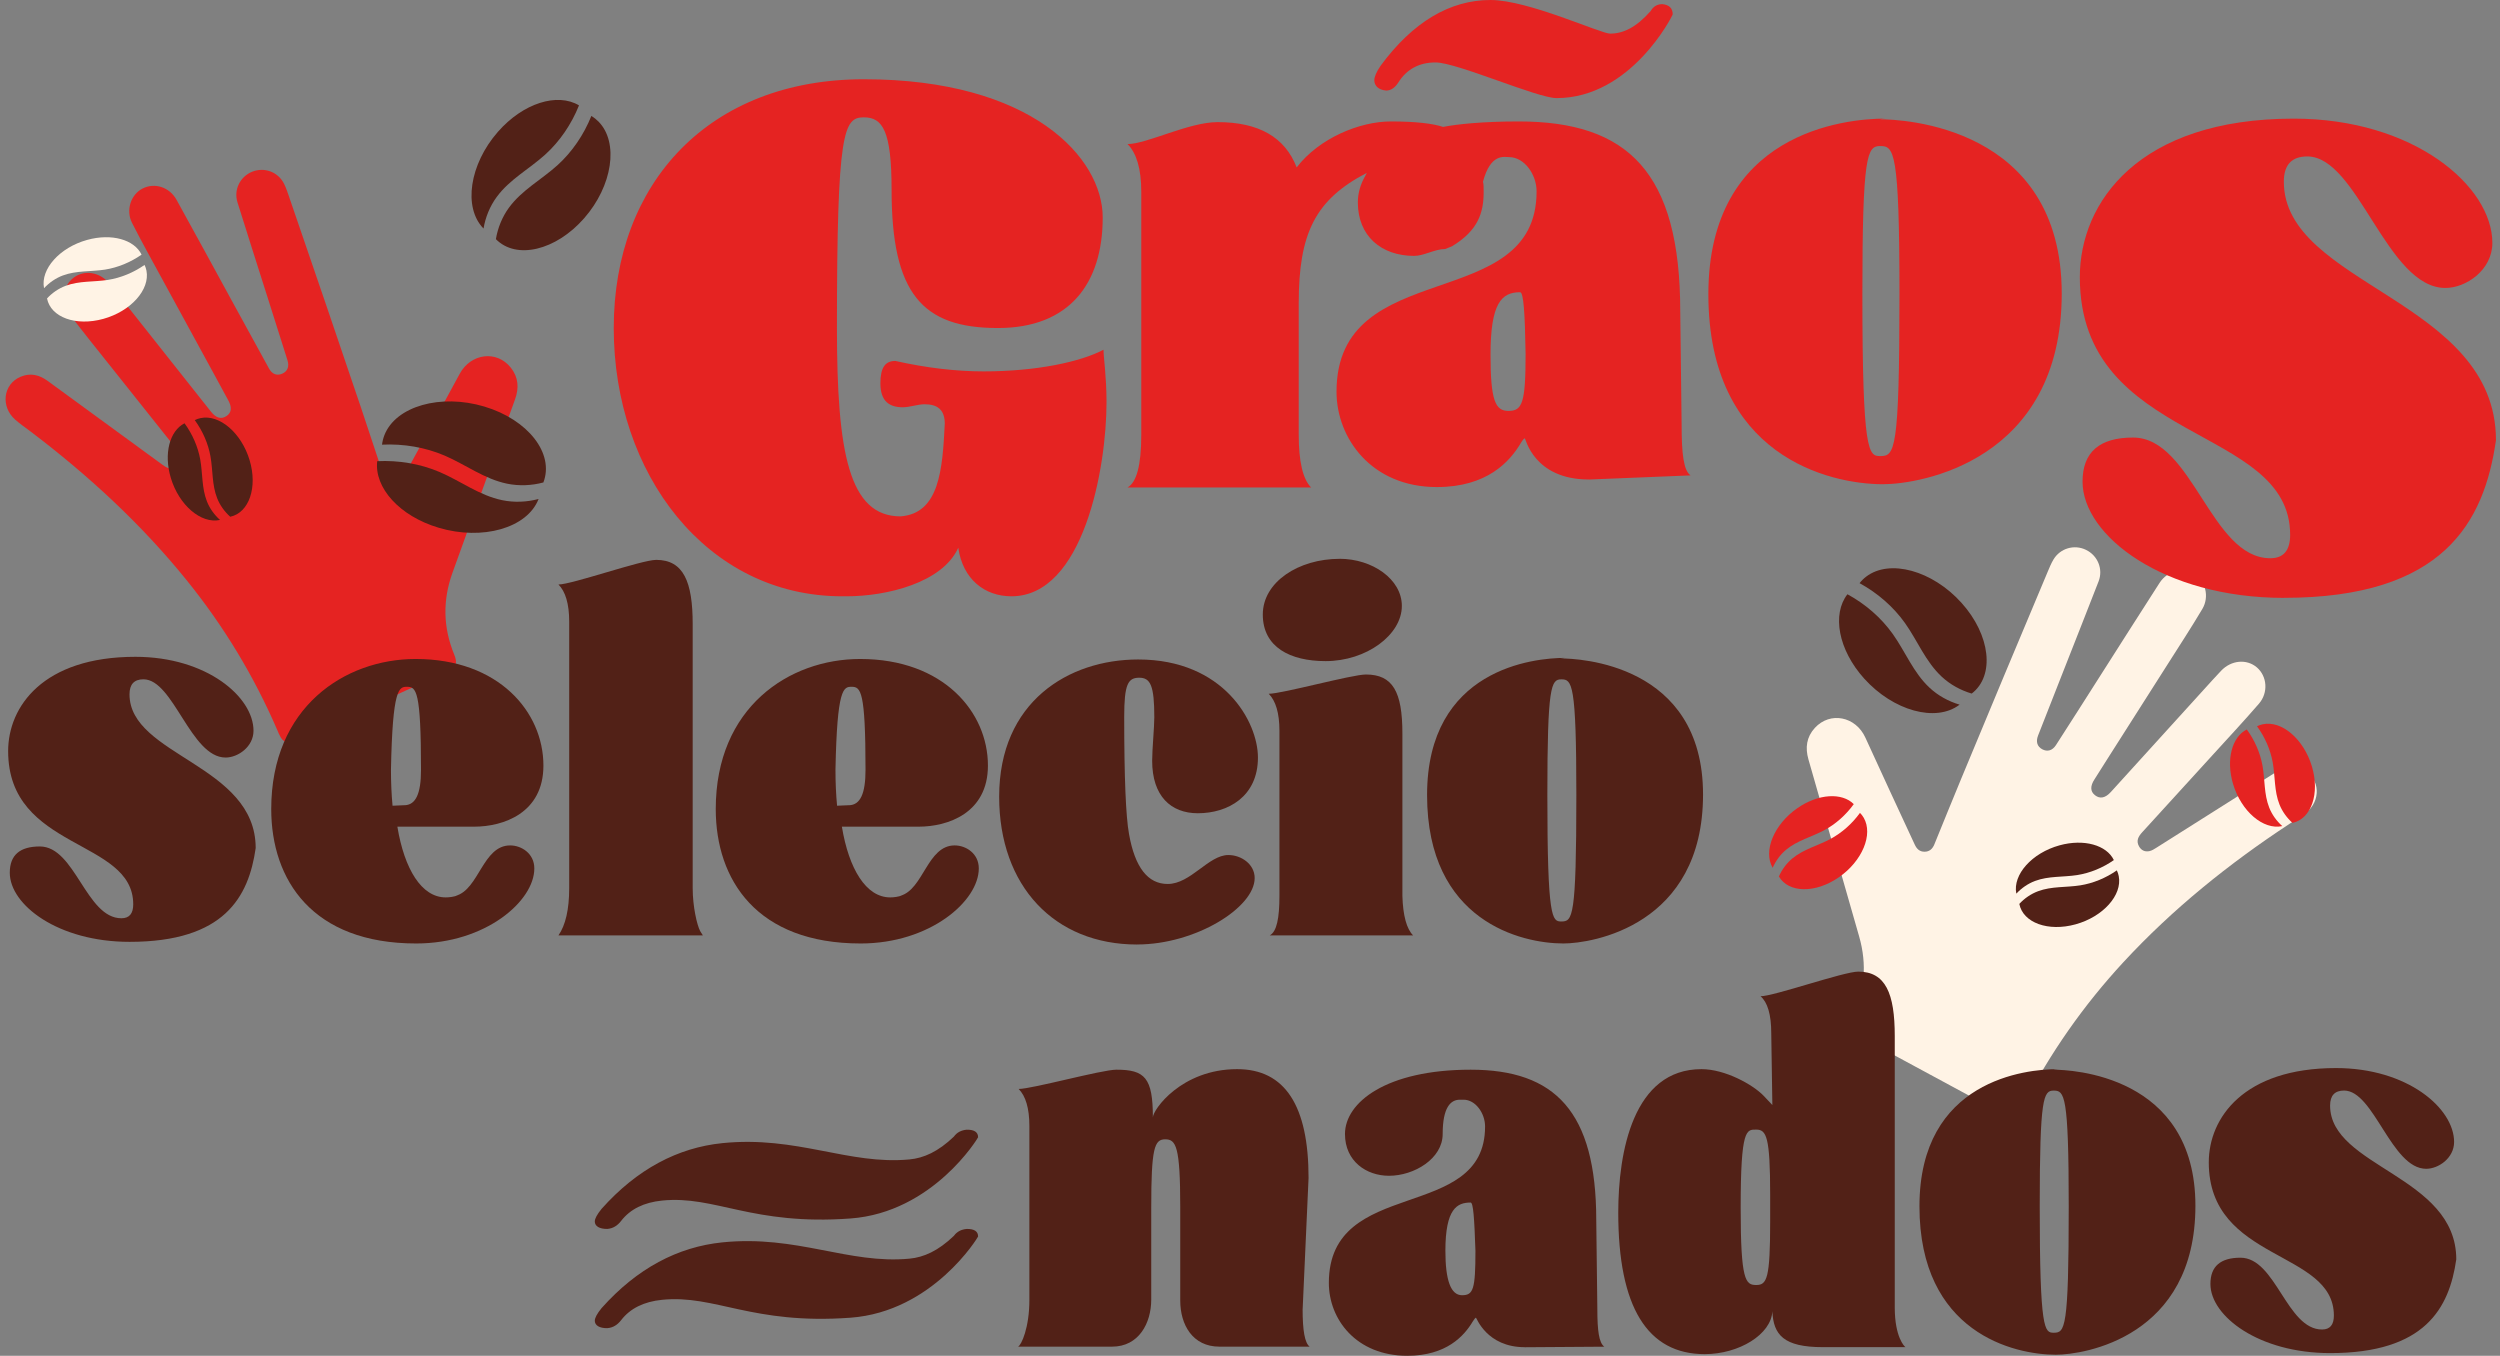 <svg xmlns="http://www.w3.org/2000/svg" width="260" height="141" viewBox="0 0 260 141" fill="none"><rect x="0" y="0" width="260" height="141" fill="#808080" stroke="none"/><g clip-path="url(#clip0_870_2048)"><path d="M200.769 111.778C198.237 110.412 195.709 109.042 193.177 107.672C192.305 107.198 192.166 106.75 192.601 105.867C193.948 103.136 194.192 100.309 193.347 97.378C191.582 91.246 189.838 85.109 188.077 78.977C187.729 77.759 187.877 76.65 188.74 75.706C190.335 73.962 192.998 74.506 194 76.715C195.687 80.433 197.417 84.126 199.13 87.831C199.335 88.279 199.636 88.584 200.154 88.579C200.669 88.579 200.982 88.279 201.17 87.823C202.098 85.544 203.022 83.265 203.964 80.99C205.424 77.467 206.892 73.945 208.361 70.426C209.887 66.773 211.421 63.124 212.955 59.475C213.138 59.04 213.317 58.601 213.556 58.196C214.254 57.022 215.718 56.591 216.938 57.183C218.163 57.774 218.747 59.184 218.255 60.458C217.03 63.611 215.783 66.76 214.546 69.909C213.683 72.105 212.82 74.297 211.961 76.493C211.708 77.141 211.87 77.641 212.393 77.924C212.92 78.207 213.443 78.072 213.818 77.493C215.308 75.184 216.782 72.862 218.259 70.543C220.368 67.238 222.465 63.928 224.587 60.632C225.415 59.349 226.984 58.97 228.192 59.692C229.364 60.392 229.804 62.05 229.046 63.328C227.904 65.251 226.679 67.125 225.481 69.013C223.393 72.305 221.292 75.593 219.2 78.881C218.738 79.607 218.285 80.342 217.819 81.064C217.37 81.76 217.383 82.317 217.88 82.704C218.403 83.113 218.956 82.999 219.536 82.36C223.049 78.489 226.566 74.619 230.079 70.748C230.384 70.413 230.689 70.082 230.999 69.756C232.049 68.652 233.653 68.504 234.712 69.408C235.78 70.322 235.928 72.027 234.934 73.179C233.378 74.98 231.757 76.719 230.157 78.476C227.699 81.177 225.241 83.869 222.779 86.566C222.395 86.988 222.138 87.431 222.447 88.001C222.678 88.427 223.062 88.619 223.533 88.519C223.785 88.466 224.025 88.319 224.247 88.175C228.397 85.557 232.546 82.939 236.686 80.312C237.606 79.729 238.543 79.555 239.541 80.064C241.297 80.951 241.432 83.295 239.785 84.556C239.249 84.97 238.661 85.313 238.098 85.687C231.8 89.828 225.965 94.52 220.839 100.061C216.69 104.55 213.216 109.503 210.427 114.94C210.296 115.196 210.17 115.457 210.004 115.688C209.638 116.201 209.093 116.275 208.418 115.91C205.868 114.535 203.319 113.157 200.773 111.778H200.769Z" fill="#FFF3E5"></path><path d="M38.691 73.418C41.306 72.222 43.925 71.031 46.54 69.835C47.442 69.421 47.612 68.982 47.237 68.073C46.078 65.255 46.026 62.423 47.063 59.553C49.238 53.556 51.386 47.545 53.561 41.543C53.993 40.352 53.919 39.234 53.121 38.233C51.648 36.385 48.954 36.75 47.804 38.886C45.873 42.483 43.894 46.053 41.937 49.637C41.702 50.068 41.384 50.355 40.865 50.316C40.351 50.276 40.059 49.963 39.902 49.493C39.126 47.158 38.359 44.818 37.575 42.487C36.354 38.873 35.13 35.259 33.896 31.649C32.619 27.904 31.334 24.16 30.048 20.415C29.895 19.971 29.747 19.515 29.534 19.097C28.919 17.875 27.485 17.353 26.23 17.858C24.97 18.366 24.29 19.732 24.696 21.037C25.703 24.264 26.735 27.487 27.76 30.714C28.47 32.962 29.189 35.206 29.895 37.459C30.105 38.12 29.908 38.612 29.368 38.855C28.819 39.103 28.309 38.934 27.978 38.329C26.648 35.924 25.332 33.506 24.012 31.096C22.129 27.656 20.263 24.212 18.363 20.785C17.622 19.449 16.084 18.967 14.828 19.606C13.612 20.228 13.059 21.85 13.73 23.177C14.741 25.173 15.835 27.121 16.903 29.087C18.764 32.51 20.638 35.933 22.503 39.356C22.918 40.112 23.319 40.873 23.737 41.63C24.138 42.356 24.09 42.909 23.567 43.261C23.018 43.635 22.473 43.487 21.937 42.809C18.69 38.712 15.447 34.615 12.2 30.518C11.921 30.166 11.638 29.814 11.35 29.466C10.379 28.291 8.783 28.039 7.668 28.87C6.543 29.709 6.277 31.401 7.193 32.619C8.622 34.519 10.126 36.363 11.603 38.225C13.874 41.082 16.145 43.935 18.42 46.788C18.777 47.236 19.004 47.697 18.655 48.245C18.394 48.654 18.001 48.819 17.539 48.689C17.291 48.619 17.064 48.454 16.851 48.302C12.889 45.414 8.923 42.522 4.97 39.625C4.094 38.981 3.17 38.747 2.137 39.186C0.324 39.951 0.032 42.283 1.592 43.653C2.098 44.1 2.66 44.483 3.2 44.892C9.206 49.446 14.711 54.517 19.453 60.392C23.292 65.15 26.422 70.326 28.841 75.936C28.954 76.202 29.063 76.471 29.211 76.715C29.542 77.25 30.083 77.363 30.78 77.045C33.417 75.845 36.054 74.64 38.686 73.436L38.691 73.418Z" fill="#E52322"></path><path d="M51.569 24.868C53.692 27.034 57.797 26.064 60.748 22.702C63.703 19.332 64.379 14.835 62.256 12.656C62.025 12.421 61.772 12.221 61.502 12.056C60.722 14.004 59.51 15.796 57.985 17.175C56.32 18.684 54.289 19.749 52.938 21.589C52.232 22.55 51.77 23.694 51.574 24.864L51.569 24.868Z" fill="#522117"></path><path d="M50.275 23.755C50.275 23.755 50.283 23.764 50.288 23.768C50.484 22.598 50.946 21.454 51.652 20.493C53.003 18.649 55.034 17.588 56.699 16.079C58.224 14.7 59.436 12.908 60.216 10.96C57.971 9.616 54.415 10.708 51.783 13.709C48.828 17.079 48.152 21.576 50.275 23.755Z" fill="#522117"></path><path d="M23.945 53.743C25.907 53.316 26.809 50.685 25.959 47.858C25.109 45.023 22.825 43.065 20.855 43.483C20.642 43.526 20.441 43.6 20.254 43.692C21.073 44.814 21.649 46.118 21.888 47.458C22.15 48.919 22.032 50.428 22.59 51.829C22.882 52.56 23.361 53.221 23.945 53.743Z" fill="#522117"></path><path d="M22.869 54.073C22.869 54.073 22.878 54.073 22.882 54.073C22.294 53.551 21.819 52.89 21.526 52.16C20.969 50.755 21.086 49.25 20.825 47.789C20.585 46.454 20.01 45.145 19.191 44.023C17.648 44.801 17.007 47.171 17.765 49.703C18.615 52.538 20.899 54.495 22.869 54.078V54.073Z" fill="#522117"></path><path d="M238.421 85.583C240.382 85.157 241.284 82.525 240.435 79.698C239.585 76.863 237.301 74.906 235.331 75.323C235.117 75.367 234.917 75.441 234.729 75.532C235.549 76.654 236.124 77.959 236.364 79.298C236.625 80.76 236.508 82.269 237.066 83.669C237.358 84.4 237.837 85.061 238.421 85.583Z" fill="#E52322"></path><path d="M237.344 85.913C237.344 85.913 237.353 85.913 237.358 85.913C236.769 85.391 236.294 84.73 236.002 84C235.444 82.595 235.562 81.09 235.3 79.629C235.061 78.293 234.485 76.984 233.666 75.862C232.123 76.641 231.483 79.011 232.241 81.542C233.091 84.378 235.375 86.335 237.344 85.918V85.913Z" fill="#E52322"></path><path d="M185.005 91.154C186.016 92.885 188.805 92.924 191.237 91.241C193.674 89.558 194.833 86.779 193.826 85.044C193.717 84.856 193.586 84.687 193.438 84.539C192.623 85.665 191.555 86.614 190.357 87.257C189.045 87.957 187.572 88.314 186.408 89.275C185.802 89.78 185.319 90.436 185.005 91.154Z" fill="#E52322"></path><path d="M184.356 90.237C184.356 90.237 184.356 90.241 184.36 90.245C184.674 89.528 185.158 88.867 185.763 88.367C186.927 87.401 188.4 87.049 189.712 86.349C190.911 85.709 191.978 84.757 192.793 83.63C191.573 82.408 189.115 82.534 186.94 84.039C184.504 85.722 183.345 88.501 184.351 90.237H184.356Z" fill="#E52322"></path><path d="M4.891 31.04C5.279 33.006 7.898 33.954 10.748 33.162C13.603 32.371 15.612 30.127 15.233 28.156C15.194 27.943 15.124 27.743 15.033 27.552C13.891 28.348 12.57 28.896 11.228 29.109C9.759 29.339 8.251 29.191 6.834 29.722C6.094 30 5.422 30.461 4.891 31.04Z" fill="#FFF3E5"></path><path d="M4.582 29.957C4.582 29.957 4.582 29.965 4.582 29.97C5.118 29.396 5.789 28.93 6.525 28.652C7.942 28.122 9.45 28.269 10.919 28.039C12.261 27.826 13.582 27.278 14.723 26.482C13.974 24.925 11.612 24.242 9.062 24.951C6.207 25.742 4.198 27.987 4.577 29.957H4.582Z" fill="#FFF3E5"></path><path d="M210.009 94.007C210.397 95.973 213.016 96.921 215.866 96.129C218.721 95.338 220.73 93.094 220.351 91.124C220.312 90.91 220.242 90.71 220.151 90.519C219.009 91.315 217.688 91.863 216.346 92.076C214.877 92.307 213.369 92.159 211.953 92.689C211.212 92.968 210.541 93.429 210.009 94.007Z" fill="#522117"></path><path d="M209.699 92.924C209.699 92.924 209.699 92.933 209.699 92.937C210.235 92.363 210.906 91.898 211.643 91.619C213.059 91.089 214.567 91.237 216.036 91.006C217.378 90.793 218.699 90.245 219.841 89.449C219.091 87.892 216.729 87.209 214.179 87.918C211.324 88.71 209.315 90.954 209.694 92.924H209.699Z" fill="#522117"></path><path d="M205.057 72.131C207.489 70.27 207.014 66.046 203.994 62.693C200.969 59.331 196.533 58.109 194.088 59.966C193.822 60.166 193.591 60.397 193.395 60.649C195.26 61.667 196.907 63.098 198.11 64.785C199.426 66.634 200.246 68.795 201.933 70.37C202.813 71.192 203.907 71.792 205.057 72.131Z" fill="#522117"></path><path d="M203.784 73.292C203.784 73.292 203.793 73.284 203.797 73.284C202.647 72.944 201.553 72.344 200.672 71.522C198.986 69.948 198.166 67.786 196.85 65.938C195.647 64.246 194 62.815 192.134 61.802C190.513 63.881 191.176 67.573 193.873 70.57C196.898 73.932 201.335 75.154 203.78 73.297L203.784 73.292Z" fill="#522117"></path><path d="M56.511 50.176C57.67 47.175 54.925 43.644 50.375 42.283C45.811 40.917 41.157 42.248 39.98 45.253C39.853 45.579 39.771 45.91 39.731 46.245C41.963 46.136 44.229 46.519 46.239 47.38C48.435 48.324 50.357 49.811 52.737 50.303C53.979 50.559 55.291 50.503 56.511 50.176Z" fill="#522117"></path><path d="M56.001 51.911C56.001 51.911 56.001 51.898 56.01 51.894C54.79 52.22 53.478 52.277 52.236 52.02C49.856 51.529 47.934 50.041 45.737 49.097C43.728 48.236 41.462 47.854 39.23 47.962C38.917 50.72 41.54 53.669 45.611 54.882C50.174 56.248 54.829 54.917 56.006 51.911H56.001Z" fill="#522117"></path><path d="M165.235 49.867C159.517 49.867 158.658 45.588 158.584 45.588C158.51 45.588 158.371 45.731 158.157 46.088C157.015 48.015 154.653 50.655 149.436 50.655C142.646 50.655 138.998 45.588 138.998 40.739C138.998 26.469 159.805 32.819 159.805 19.906C159.805 18.123 158.519 16.34 156.946 16.34C156.444 16.34 155.015 15.909 154.23 18.906C154.3 19.119 154.3 19.476 154.3 19.976C154.3 22.116 153.729 23.973 151.009 25.612L150.295 25.899C149.223 25.899 148.081 26.613 147.078 26.613C143.648 26.613 141.216 24.542 141.216 21.05C141.216 20.05 141.504 19.123 142.001 18.267L142.145 17.98C136.784 20.763 135.067 24.26 135.067 31.536V45.201C135.067 47.984 135.494 49.837 136.352 50.694H117.263C118.191 50.194 118.692 48.411 118.692 45.27V19.906C118.692 17.553 118.191 15.909 117.263 14.983C119.263 14.983 123.626 12.7 126.629 12.7C130.917 12.7 133.637 14.27 134.853 17.41C137.211 14.344 141.43 12.63 144.646 12.63C147.222 12.63 149.009 12.843 150.081 13.2C151.511 12.913 154.226 12.63 157.944 12.63C169.31 12.63 174.745 17.91 174.745 32.393L174.889 44.235C174.889 47.232 175.103 48.946 175.817 49.441L165.235 49.872V49.867ZM144.145 9.416C143.361 9.346 142.929 8.916 142.929 8.346C142.929 7.989 143.143 7.489 143.574 6.85C146.934 2.283 150.796 0 155.015 0C158.946 0 166.456 3.497 167.454 3.497C168.813 3.497 170.169 2.853 171.672 1.144C171.96 0.644 172.387 0.431 172.888 0.431C173.603 0.505 173.961 0.861 173.961 1.5C173.961 1.574 169.672 10.203 161.879 10.203C159.879 10.203 151.511 6.493 149.297 6.493C147.579 6.493 146.294 7.207 145.435 8.564C145.078 9.133 144.646 9.42 144.149 9.42L144.145 9.416ZM158.087 30.392C156.157 30.392 155.015 31.532 155.015 36.885C155.015 41.665 155.516 42.735 156.876 42.735C158.305 42.735 158.663 41.952 158.663 36.816C158.593 32.536 158.449 30.396 158.092 30.396L158.087 30.392Z" fill="#E52322"></path><path d="M195.474 12.404C197.762 12.404 214.42 13.048 214.42 30.527C214.42 48.006 199.619 50.359 195.831 50.359C190.253 50.359 177.67 47.437 177.67 30.597C177.67 13.757 191.896 12.335 196.045 12.335L195.474 12.404ZM195.544 15.188C194.184 15.188 193.687 16.044 193.687 30.597C193.687 47.15 194.332 47.432 195.544 47.432C197.047 47.432 197.544 47.002 197.544 30.597C197.544 15.688 196.973 15.188 195.544 15.188Z" fill="#E52322"></path><path d="M237.523 62.18C225.036 62.18 216.585 55.717 216.585 50.093C216.585 47.001 218.368 45.505 221.841 45.505C228.039 45.505 229.913 58.057 236.111 58.057C237.518 58.057 238.176 57.213 238.176 55.621C238.176 44.1 216.302 46.253 216.302 28.826C216.302 21.05 222.403 12.338 238.551 12.338C251.038 12.338 259.205 19.362 259.205 25.264C259.205 28.074 256.481 29.948 254.324 29.948C248.222 29.948 245.219 16.27 239.959 16.27C238.364 16.27 237.518 17.114 237.518 18.893C237.518 29.666 259.58 31.166 259.58 45.779C258.36 54.303 254.137 62.175 237.518 62.175L237.523 62.18Z" fill="#E52322"></path><path d="M13.469 97.952C6.042 97.952 1.017 94.107 1.017 90.763C1.017 88.923 2.076 88.032 4.142 88.032C7.829 88.032 8.945 95.499 12.627 95.499C13.464 95.499 13.856 94.999 13.856 94.051C13.856 87.197 0.847 88.48 0.847 78.115C0.847 73.492 4.477 68.308 14.079 68.308C21.505 68.308 26.365 72.488 26.365 75.997C26.365 77.668 24.744 78.785 23.462 78.785C19.832 78.785 18.045 70.648 14.92 70.648C13.97 70.648 13.469 71.148 13.469 72.209C13.469 78.616 26.591 79.507 26.591 88.201C25.864 93.272 23.353 97.952 13.469 97.952Z" fill="#522117"></path><path d="M47.415 93.159C49.817 92.489 50.209 87.923 53.055 87.923C54.227 87.923 55.57 88.758 55.57 90.319C55.57 93.716 50.488 98.122 43.284 98.122C32.51 98.122 28.208 91.546 28.208 84.135C28.208 73.549 35.857 68.534 43.227 68.534C51.883 68.534 56.516 74.049 56.516 79.62C56.516 84.578 52.327 85.974 49.311 85.974H41.327C42.054 90.376 43.837 93.329 46.352 93.329C46.744 93.329 47.189 93.272 47.638 93.107L47.415 93.163V93.159ZM42.111 83.743C43.227 83.687 43.785 82.573 43.785 80.064C43.785 71.818 43.284 71.426 42.334 71.426C41.497 71.426 40.825 71.54 40.66 80.064C40.66 81.399 40.717 82.626 40.825 83.795L42.111 83.739V83.743Z" fill="#522117"></path><path d="M59.196 64.633C59.196 62.793 58.804 61.514 58.08 60.788C59.475 60.788 66.736 58.227 68.244 58.227C71.09 58.227 72.04 60.51 72.04 64.911V92.381C72.04 94.277 72.489 96.225 72.82 96.838L73.099 97.282H58.08C58.808 96.225 59.196 94.607 59.196 92.381V64.633Z" fill="#522117"></path><path d="M93.645 93.159C96.046 92.489 96.439 87.923 99.284 87.923C100.457 87.923 101.795 88.758 101.795 90.319C101.795 93.716 96.713 98.122 89.513 98.122C78.735 98.122 74.438 91.546 74.438 84.135C74.438 73.549 82.086 68.534 89.456 68.534C98.112 68.534 102.745 74.049 102.745 79.62C102.745 84.578 98.557 85.974 95.541 85.974H87.556C88.284 90.376 90.071 93.329 92.581 93.329C92.974 93.329 93.418 93.272 93.867 93.107L93.645 93.163V93.159ZM88.341 83.743C89.456 83.687 90.014 82.573 90.014 80.064C90.014 71.818 89.513 71.426 88.563 71.426C87.726 71.426 87.055 71.54 86.889 80.064C86.889 81.399 86.946 82.626 87.055 83.795L88.341 83.739V83.743Z" fill="#522117"></path><path d="M118.265 98.23C109.666 98.23 103.913 92.159 103.913 82.852C103.913 72.988 111.117 68.586 118.374 68.586C127.252 68.586 130.826 75.049 130.826 78.785C130.826 82.852 127.701 84.578 124.572 84.578C121.778 84.578 119.825 82.795 119.825 79.12C119.825 77.894 120.048 75.667 120.048 74.606C120.048 71.318 119.655 70.483 118.483 70.483C117.311 70.483 116.918 71.152 116.918 74.549C116.918 80.847 117.084 84.913 117.42 86.753C118.034 90.206 119.372 91.933 121.438 91.933C123.84 91.933 125.683 88.923 127.749 88.923C129.091 88.923 130.486 89.871 130.486 91.32C130.486 94.381 124.345 98.226 118.256 98.226L118.265 98.23Z" fill="#522117"></path><path d="M139.316 58.114C142.719 58.114 145.792 60.232 145.792 63.015C145.792 66.025 142.105 68.756 137.864 68.756C134.177 68.756 131.331 67.308 131.331 63.911C131.331 60.514 135.071 58.118 139.316 58.118V58.114ZM132.055 97.282H146.964C146.293 96.613 145.905 95.221 145.849 93.159V76.276C145.849 71.931 144.842 70.148 142.053 70.148C140.601 70.148 133.34 72.153 131.946 72.153C132.673 72.879 133.061 74.158 133.061 75.998V93.159C133.061 95.499 132.782 96.891 132.055 97.282Z" fill="#522117"></path><path d="M162.319 68.477C164.106 68.477 177.116 68.978 177.116 82.63C177.116 96.282 165.557 98.121 162.598 98.121C158.244 98.121 148.416 95.838 148.416 82.686C148.416 69.534 159.53 68.421 162.764 68.421L162.319 68.477ZM162.376 70.652C161.317 70.652 160.925 71.322 160.925 82.686C160.925 95.612 161.426 95.834 162.376 95.834C163.548 95.834 163.94 95.499 163.94 82.686C163.94 71.039 163.492 70.652 162.376 70.652Z" fill="#522117"></path><path d="M87.582 62.015C73.487 62.015 63.829 49.272 63.829 34.119C63.829 18.967 73.797 8.242 89.84 8.242C107.282 8.242 114.682 16.401 114.682 22.616C114.682 29.531 111.178 34.115 103.782 34.115C95.915 34.115 92.725 30.54 92.725 19.741C92.725 13.6 91.792 12.204 89.844 12.204C87.743 12.204 87.042 13.526 87.042 34.119C87.042 47.097 88.288 53.703 93.662 53.703C97.711 53.39 98.02 48.806 98.256 44.066C98.256 42.591 97.476 42.043 96.155 42.043C95.453 42.043 94.599 42.357 93.897 42.357C92.494 42.357 91.561 41.735 91.561 39.869C91.561 38.16 92.106 37.538 93.117 37.538C96.234 38.238 99.345 38.625 102.305 38.625C107.835 38.625 112.429 37.616 114.765 36.372C114.765 37.151 115.079 39.169 115.079 41.813C115.079 48.728 112.665 62.015 105.19 62.015C102.388 62.015 100.13 60.227 99.659 56.965C98.025 60.619 92.185 62.015 88.057 62.015H87.591H87.582Z" fill="#E52322"></path><path d="M63.193 127.809C62.33 127.826 61.859 127.513 61.859 127.035C61.859 126.739 62.095 126.3 62.565 125.721C66.257 121.581 70.502 119.354 75.131 118.885C82.91 118.097 88.24 121.177 94.578 120.581C96.068 120.442 97.563 119.78 99.21 118.202C99.524 117.758 99.995 117.536 100.544 117.488C101.329 117.48 101.721 117.741 101.721 118.276C101.721 118.337 97.023 126.091 88.45 126.722C78.212 127.474 74.377 124.299 68.846 124.86C66.963 125.052 65.547 125.752 64.605 126.965C64.213 127.479 63.742 127.757 63.193 127.805V127.809Z" fill="#522117"></path><path d="M63.193 138.129C62.33 138.147 61.859 137.834 61.859 137.355C61.859 137.059 62.095 136.62 62.565 136.042C66.257 131.901 70.502 129.675 75.131 129.205C82.91 128.418 88.24 131.497 94.578 130.901C96.068 130.762 97.563 130.101 99.21 128.522C99.524 128.078 99.995 127.857 100.544 127.809C101.329 127.8 101.721 128.061 101.721 128.596C101.721 128.657 97.023 136.411 88.45 137.042C78.212 137.794 74.377 134.62 68.846 135.181C66.963 135.372 65.547 136.072 64.605 137.286C64.213 137.799 63.742 138.077 63.193 138.125V138.129Z" fill="#522117"></path><path d="M135.472 136.151C135.472 138.378 135.694 139.661 136.2 140.052H126.82C124.027 140.052 122.745 137.769 122.745 135.259V125.508C122.745 119.211 122.301 118.489 121.181 118.489C120.061 118.489 119.729 119.38 119.729 125.565V135.15C119.729 137.603 118.444 140.052 115.654 140.052H105.883C106.218 139.887 107.055 138.104 107.055 135.207V117.097C107.055 115.257 106.663 113.974 105.939 113.252C107.334 113.252 114.595 111.247 116.103 111.247C119.062 111.247 119.899 112.082 119.899 116.206C119.899 115.427 122.859 111.191 128.664 111.191C133.632 111.191 136.091 114.979 136.091 122.503L135.476 136.155L135.472 136.151Z" fill="#522117"></path><path d="M158.584 140.109C154.618 140.109 153.559 137.042 153.502 137.042C153.446 137.042 153.337 137.156 153.167 137.434C152.273 138.939 150.43 141 146.355 141C141.051 141 138.2 137.212 138.2 133.424C138.2 122.281 154.448 127.239 154.448 117.154C154.448 115.762 153.441 114.37 152.217 114.37H151.824C150.874 114.37 150.038 115.149 150.038 117.937C150.038 120.498 147.078 122.281 144.454 122.281C142.11 122.281 139.878 120.777 139.878 117.937C139.878 114.649 144.176 111.248 152.945 111.248C161.714 111.248 166.011 115.592 166.011 126.905L166.124 136.155C166.124 138.382 166.29 139.665 166.852 140.056L158.589 140.113L158.584 140.109ZM152.945 125.065C151.55 125.065 150.321 125.678 150.321 130.079C150.321 133.146 150.879 134.703 152.051 134.703C153.223 134.703 153.446 134.089 153.446 130.079C153.332 126.735 153.223 125.065 152.945 125.065Z" fill="#522117"></path><path d="M184.211 107.455C184.211 105.506 183.819 104.223 183.095 103.61C184.49 103.61 191.751 101.048 193.259 101.048C196.105 101.048 197.055 103.332 197.055 107.733V135.981C197.055 139.047 198.062 140.047 198.171 140.104H189.572C185.497 140.104 184.433 138.821 184.325 136.372C184.211 138.769 180.864 140.83 177.29 140.83C171.315 140.83 168.299 135.924 168.299 126.121C168.299 119.767 169.863 111.191 176.955 111.191C179.413 111.191 182.315 112.804 183.431 113.974L184.325 114.922L184.211 107.455ZM181.03 125.617C181.03 133.193 181.531 133.641 182.647 133.641C183.762 133.641 184.098 132.971 184.098 127.009V124.277C184.098 118.206 183.706 117.479 182.647 117.479C181.64 117.479 181.03 117.314 181.03 125.612V125.617Z" fill="#522117"></path><path d="M213.526 111.247C215.313 111.247 228.323 111.748 228.323 125.4C228.323 139.052 216.764 140.891 213.805 140.891C209.451 140.891 199.623 138.608 199.623 125.456C199.623 112.304 210.733 111.191 213.971 111.191L213.526 111.247ZM213.583 113.422C212.524 113.422 212.132 114.092 212.132 125.456C212.132 138.382 212.633 138.604 213.583 138.604C214.755 138.604 215.148 138.269 215.148 125.456C215.148 113.809 214.699 113.422 213.583 113.422Z" fill="#522117"></path><path d="M242.335 140.722C234.908 140.722 229.883 136.877 229.883 133.532C229.883 131.693 230.942 130.801 233.008 130.801C236.695 130.801 237.811 138.269 241.494 138.269C242.33 138.269 242.723 137.768 242.723 136.82C242.723 129.966 229.713 131.249 229.713 120.885C229.713 116.262 233.343 111.078 242.945 111.078C250.372 111.078 255.227 115.257 255.227 118.767C255.227 120.437 253.605 121.555 252.324 121.555C248.694 121.555 246.907 113.417 243.782 113.417C242.832 113.417 242.33 113.918 242.33 114.979C242.33 121.385 255.453 122.277 255.453 130.971C254.726 136.042 252.215 140.722 242.33 140.722H242.335Z" fill="#522117"></path></g><defs><clipPath id="clip0_870_2048"><rect width="259" height="141" fill="white" transform="translate(0.585)"></rect></clipPath></defs></svg>